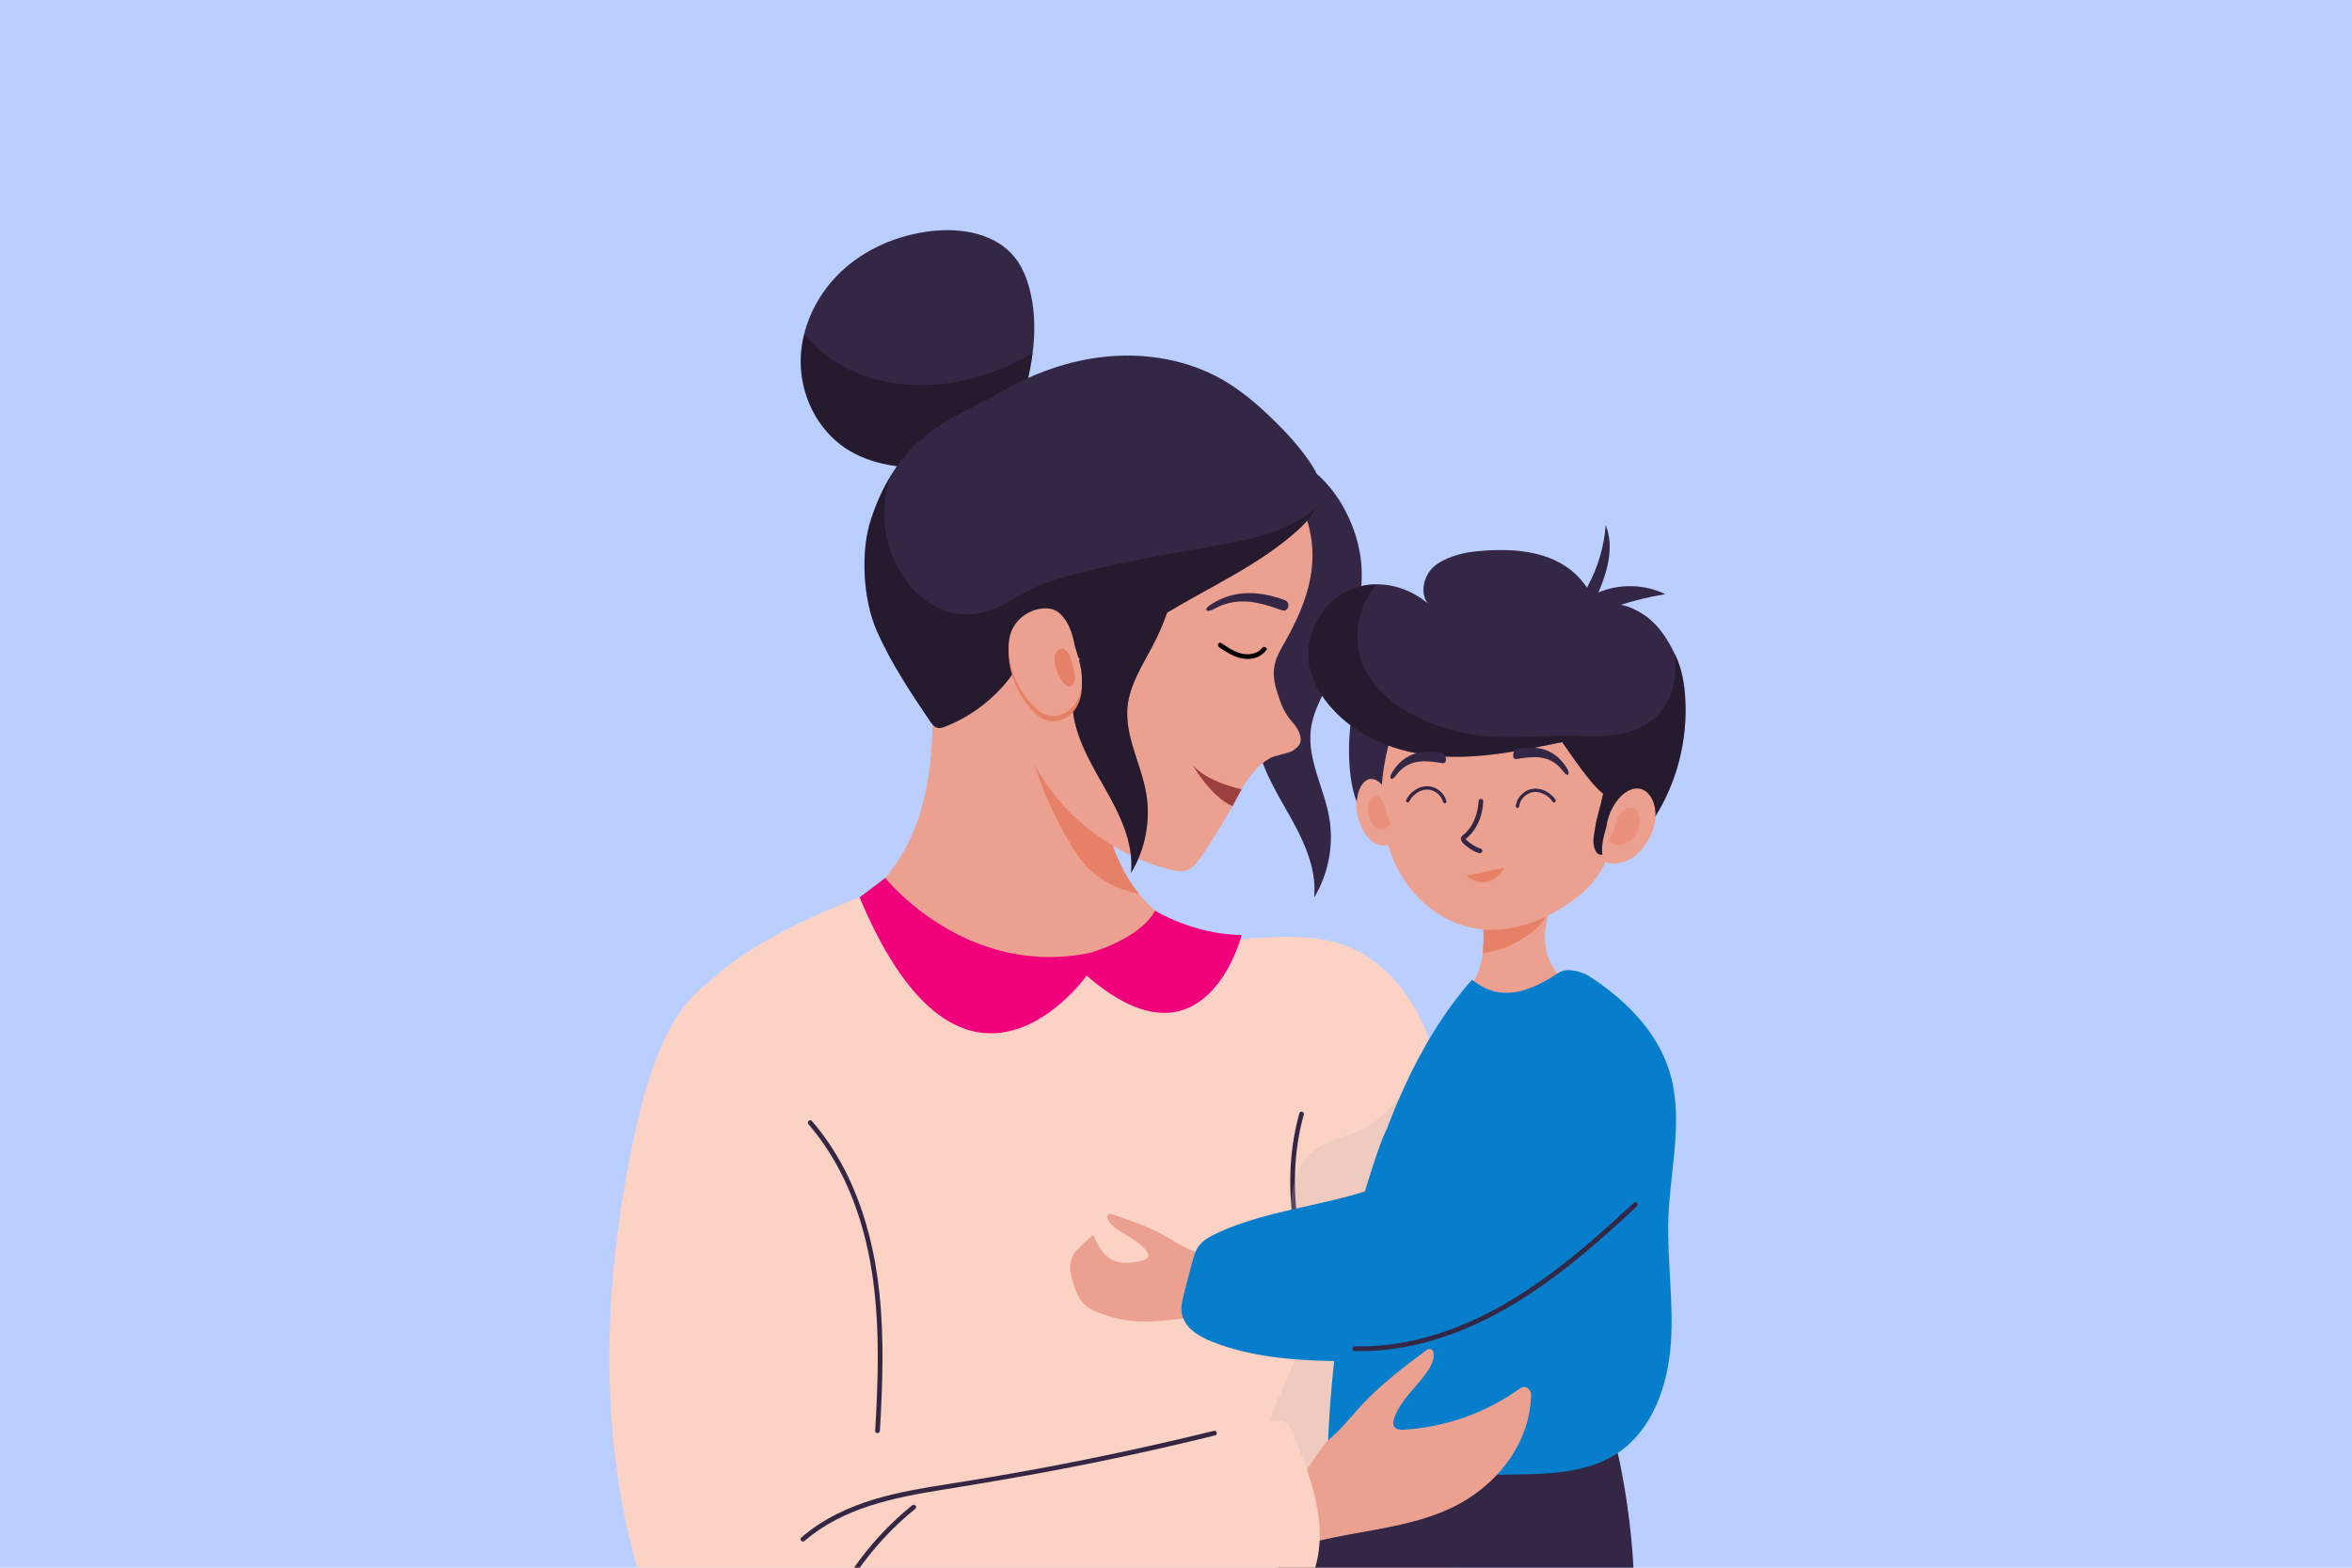 <?xml version="1.0" encoding="UTF-8"?> <svg xmlns="http://www.w3.org/2000/svg" width="660" height="440" viewBox="0 0 660 440" fill="none"><g clip-path="url(#clip0_299_3052)"><rect width="660" height="440" fill="#BACFFF"></rect><path d="M261.63 195.219C262.788 233.64 251.643 246.165 231.935 261.807C231.371 262.252 230.777 262.742 230.658 263.454C230.525 264.256 231.059 264.998 231.579 265.606C237.485 272.581 245.543 277.315 253.557 281.693C264.553 287.703 276.025 293.372 288.417 295.272C303.895 297.646 319.893 293.877 333.842 286.753C341.485 282.85 348.905 277.641 352.957 270.073C343.711 266.867 334.273 263.558 326.541 257.563C318.809 251.567 299.354 234.605 312.324 168.981" fill="#ECA190"></path><path d="M282.852 185.603C283.149 185.825 283.475 186.048 283.727 186.315C286.324 189.001 287.972 192.385 288.12 196.139C288.179 197.757 287.645 199.3 286.799 200.651C288.877 213.74 294.798 228.387 301.981 239.428C306.552 246.448 312.755 249.312 319.67 250.929C311.419 240.779 302.426 219.052 312.324 168.967L282.852 185.603Z" fill="#E68067"></path><path d="M247.888 255.293C261.363 261.362 250.663 260.531 264.657 265.31C278.651 270.074 307.887 277.746 318.215 267.18C320.011 265.34 329.108 266.126 331.468 265.102C333.041 264.419 334.792 264.316 336.499 264.212C341.663 263.915 346.827 263.618 352.007 263.321C360.555 262.832 369.384 262.372 377.428 265.34C388.321 269.361 396.216 279.289 400.43 290.123C404.645 300.941 405.669 312.71 406.485 324.3C409.987 374.059 410.343 424.026 407.539 473.83C407.464 475.076 407.375 476.397 406.663 477.421C405.224 479.528 402.122 479.395 399.584 479.083C352.066 473.132 304.028 483.164 256.139 482.199C254.996 482.17 253.809 482.125 252.829 481.561C251.019 480.508 250.603 478.133 250.336 476.056C247.309 451.925 241.655 428.137 233.522 405.223C222.036 372.887 205.623 342.301 196.407 309.252C195.116 304.622 193.973 299.68 195.324 295.064C196.273 291.829 192.667 282.985 194.715 280.313C204.317 267.788 226.399 257.341 241.224 251.909" fill="#FCD2C4"></path><path d="M365.852 312.872C362.884 323.453 362.766 334.642 364.531 345.461C366.461 357.348 370.661 368.715 375.736 379.593C378.763 386.078 382.102 392.4 385.53 398.693C385.931 399.435 384.744 399.999 384.328 399.257C378.17 387.933 372.234 376.432 368.019 364.234C364.309 353.519 361.964 342.255 362.068 330.888C362.113 324.655 362.944 318.452 364.621 312.441C364.843 311.61 366.09 312.055 365.852 312.872Z" fill="#332745"></path><g opacity="0.25"><path d="M397.729 299.665C393.322 308.465 387.326 314.847 380.782 317.681C377.65 319.032 374.415 319.61 371.329 321.243C368.242 322.875 365.214 325.799 363.582 330.607C361.252 337.448 362.276 346.13 363.567 353.758C364.858 361.385 366.342 369.622 364.739 377.072C363.923 380.841 362.395 384.002 360.97 387.193C355.197 400.163 350.908 415.092 348.4 430.882C348.4 430.882 377.561 420.004 388.766 406.025C399.97 392.045 397.729 299.665 397.729 299.665Z" fill="#C9B4AE"></path></g><path d="M248.407 246.418C248.407 246.418 270.741 274.51 305.675 267.476C305.675 267.476 319.67 263.751 324.151 255.589C324.151 255.589 334.643 262.193 348.415 262.46C348.415 262.46 338.205 302.766 304.933 273.828C304.933 273.828 270.667 322.133 241.209 251.864L248.407 246.418Z" fill="#F1007C"></path><path d="M369.459 132.966C376.894 139.362 381.806 150.255 382.103 160.064C382.385 169.873 379.357 179.549 374.801 188.231C371.952 193.662 368.435 199.02 367.797 205.119C366.936 213.415 371.551 221.206 372.991 229.412C374.341 237.085 372.813 245.232 368.761 251.895C369.622 243.288 365.393 235.081 361.104 227.557C356.815 220.048 352.229 212.153 352.289 203.501C352.333 197.951 354.292 192.638 355.524 187.222C358.685 173.227 356.696 158.15 350.018 145.446" fill="#332745"></path><path d="M341.708 114.135C348.148 119.581 354.53 125.206 359.546 131.988C364.562 138.77 368.153 146.857 368.301 155.287C368.465 164.028 364.948 172.427 360.644 180.04C359.412 182.207 358.091 184.403 357.631 186.852C357.156 189.36 357.631 191.942 358.418 194.361C359.65 198.145 360.332 200.045 362.944 203.042C364.25 204.541 365.526 206.871 364.769 208.711C364.473 209.424 363.048 210.67 362.321 210.923C357.334 212.644 357.498 211.694 353.981 214.455C352.2 215.85 349.454 219.485 348.416 221.489C345.047 227.989 341.292 234.266 337.167 240.306C335.965 242.072 334.54 243.942 332.447 244.417C331.216 244.699 329.91 244.447 328.678 244.135C312.903 240.306 298.879 229.755 290.821 215.657C282.777 201.558 280.833 184.106 285.567 168.583" fill="#ECA190"></path><path d="M262.594 131.17C253.764 131.63 244.445 130.636 237.114 125.694C229.308 120.426 224.707 110.972 224.692 101.549C224.678 92.125 229.026 82.924 235.837 76.41C242.649 69.895 251.761 66.007 261.11 64.879C269.732 63.825 279.497 65.532 284.855 72.358C286.799 74.822 288.016 77.79 288.832 80.832C291.815 91.888 289.633 103.671 286.235 114.593" fill="#332745"></path><g opacity="0.34"><path d="M225.657 93.772C225.019 96.31 224.678 98.907 224.678 101.534C224.693 110.957 229.293 120.411 237.099 125.679C244.43 130.621 253.75 131.63 262.58 131.155L286.205 114.549C287.779 109.503 289.084 104.279 289.737 99.026C270.163 111.225 241.151 112.575 225.657 93.772Z" fill="#0C0202"></path></g><path d="M367.366 129.403C364.354 125.04 360.733 121.123 356.919 117.442C352.734 113.391 348.252 109.592 343.221 106.668C332.21 100.302 318.839 98.551 306.284 100.628C296.119 102.305 286.487 106.386 277.746 111.892L278.385 111.462C264.301 118.57 251.761 123.809 244.475 145.55C241.373 154.78 242.174 168.389 246.137 177.278C250.099 186.167 255.501 194.329 260.962 202.388C261.526 203.219 262.179 204.109 263.158 204.302C263.856 204.436 264.553 204.198 265.206 203.946C273.057 200.874 279.943 195.398 284.692 188.438C286.176 186.256 287.482 183.926 289.411 182.101C291.325 180.291 294.056 179.059 296.608 179.727C299.309 180.439 300.971 182.917 302.975 184.95C301.951 188.794 300.942 192.638 300.912 196.6C300.853 205.252 305.453 213.147 309.727 220.656C314.016 228.165 318.245 236.387 317.385 244.994C321.436 238.345 322.964 230.183 321.614 222.511C320.16 214.304 315.559 206.513 316.42 198.217C317.058 192.118 320.575 186.761 323.425 181.329C325.012 178.317 326.393 175.171 327.52 171.95C339.867 164.501 353.268 158.594 363.983 148.978C367.441 145.876 370.78 141.884 370.587 137.254C370.483 134.39 368.999 131.778 367.366 129.403Z" fill="#332745"></path><g opacity="0.34"><path d="M335.95 154.082C325.814 155.923 315.693 157.614 305.691 160.167C300.497 161.488 295.213 162.719 290.316 164.901C286.235 166.726 282.688 169.546 278.474 171.104C261.882 177.278 248.927 161.206 248.185 145.861C247.977 141.631 248.615 137.55 249.877 133.647C247.858 136.987 246.033 140.86 244.46 145.534C241.358 154.765 242.16 168.374 246.122 177.263C250.084 186.152 255.486 194.314 260.947 202.372C261.511 203.204 262.164 204.094 263.144 204.287C263.841 204.42 264.539 204.183 265.192 203.931C273.042 200.859 279.928 195.383 284.677 188.423C286.161 186.241 287.467 183.911 289.396 182.086C291.311 180.275 294.041 179.044 296.594 179.711C299.295 180.424 300.957 182.902 302.96 184.935C301.936 188.779 300.927 192.622 300.897 196.585C300.838 205.237 305.438 213.132 309.712 220.641C314.001 228.15 318.231 236.371 317.37 244.979C321.421 238.33 322.95 230.168 321.599 222.496C320.145 214.289 315.545 206.498 316.405 198.202C317.043 192.103 320.561 186.746 323.41 181.314C324.998 178.302 326.378 175.156 327.506 171.935C339.853 164.485 353.254 158.579 363.968 148.963C366.105 147.048 368.183 144.792 369.429 142.255C360.985 150.358 346.946 152.079 335.95 154.082Z" fill="#0C0202"></path></g><path d="M360.51 168.419C353.535 165.926 347.05 165.466 340.684 169.116C339.986 169.517 338.176 170.63 338.547 171.253C338.992 172.01 341.381 170.511 342.123 170.185C348.163 167.573 353.55 169.072 359.724 171.283C361.519 171.951 362.306 169.072 360.51 168.419Z" fill="#332745"></path><path d="M354.933 182.215L354.933 182.216C353.663 183.891 351.547 184.62 349.426 184.424C346.842 184.186 344.571 182.723 342.329 181.228C342.272 181.189 342.258 181.152 342.253 181.121C342.246 181.078 342.256 181.02 342.287 180.965C342.319 180.91 342.354 180.891 342.365 180.888C342.369 180.887 342.372 180.886 342.378 180.887C342.384 180.888 342.404 180.893 342.439 180.916C342.508 180.962 342.577 181.008 342.647 181.055C344.499 182.296 346.577 183.689 348.963 184.051C350.888 184.349 353.274 183.883 354.584 182.155C354.629 182.099 354.676 182.079 354.722 182.073C354.778 182.066 354.844 182.079 354.899 182.111C354.941 182.135 354.957 182.157 354.962 182.166C354.959 182.174 354.952 182.19 354.933 182.215Z" fill="#332745" stroke="black"></path><path d="M348.415 221.502C348.415 221.502 339.007 219.662 334.733 214.779C334.733 214.779 339.734 223.639 345.848 226.266L348.415 221.502Z" fill="#9C3F3F"></path><path d="M301.639 182.962C300.941 178.569 298.7 172.752 294.278 172.307C289.856 171.861 285.315 174.696 283.756 178.866C282.925 181.092 282.896 183.541 283.222 185.885C283.905 190.872 286.175 195.621 289.618 199.286C290.85 200.607 292.304 201.824 294.055 202.284C296.801 202.996 299.813 201.601 301.52 199.331C303.227 197.06 303.761 194.077 303.568 191.243C303.36 188.408 302.5 185.678 301.639 182.962Z" fill="#E68067"></path><path d="M301.639 181.449C300.942 177.057 298.701 171.239 294.278 170.794C289.856 170.349 285.315 173.183 283.757 177.353C282.926 179.579 282.896 182.028 283.222 184.373C283.905 189.359 286.176 194.108 289.619 197.774C290.85 199.094 292.305 200.311 294.056 200.771C296.801 201.484 299.814 200.089 301.52 197.818C303.227 195.547 303.761 192.565 303.568 189.73C303.361 186.896 302.5 184.15 301.639 181.449Z" fill="#ECA190"></path><path d="M300.778 186.093C300.452 184.55 299.68 182.457 298.508 182.161C297.336 181.864 296.252 182.695 295.985 184.09C295.837 184.832 295.911 185.678 296.074 186.509C296.415 188.26 297.172 189.981 298.181 191.361C298.552 191.866 298.968 192.326 299.443 192.549C300.185 192.89 300.927 192.504 301.298 191.777C301.669 191.05 301.713 190.026 301.565 189.046C301.417 188.037 301.09 187.058 300.778 186.093Z" fill="#E68067"></path><path d="M453.959 407.819C453.959 407.819 464.199 451.123 453.959 473.235C453.959 473.235 397.641 489.5 350.018 477.524C350.018 477.524 339.363 450.93 383.023 411.767C383.008 411.767 427.41 418.297 453.959 407.819Z" fill="#332745"></path><path d="M435.527 253.435C434.206 256.982 433.286 260.752 433.583 264.521C433.865 268.29 435.468 272.075 438.451 274.42C436.106 276.957 433.598 279.584 430.333 280.682C428.211 281.394 425.94 281.409 423.7 281.409C419.144 281.409 414.143 281.231 410.744 278.204C414.721 275.458 415.983 270.294 416.25 265.367C416.28 264.759 416.294 264.165 416.309 263.571C416.339 259.713 416.072 255.795 414.81 252.159" fill="#ECA190"></path><path d="M416.25 265.352C416.205 266.065 416.146 266.792 416.057 267.519C418.639 267.178 421.177 266.569 423.581 265.441C427.439 263.631 433.42 260.099 434.325 255.691C434.503 254.845 434.77 254.089 435.112 253.421L414.795 252.145C416.057 255.795 416.339 259.698 416.294 263.557C416.294 264.15 416.279 264.744 416.25 265.352Z" fill="#E68067"></path><path d="M413.089 274.967C419.619 280.324 426.89 279.968 437.13 273.171C438.199 272.459 439.95 271.791 443.244 272.8C444.09 273.067 444.921 273.349 445.678 273.824C455.814 280.309 464.985 289.303 468.502 300.804C472.494 313.833 468.74 327.798 468.191 341.421C467.716 353.264 469.689 365.121 468.873 376.934C468.057 388.747 463.798 401.227 453.944 407.816C445.574 413.411 434.86 413.723 424.798 413.856C408.741 414.064 392.684 414.272 376.641 414.465C375.514 414.48 374.267 414.45 373.436 413.678C372.516 412.833 372.471 411.408 372.501 410.161C373.258 373.402 382.117 309.931 413.089 274.967Z" fill="#067ECB"></path><path d="M383.008 334.388C383.008 334.388 386.777 321.759 388.751 317.693C390.725 313.612 405.402 311.059 417.63 303.253C429.859 295.448 437.575 291.827 441.226 295.967C444.877 300.107 403.354 343.292 383.008 334.388Z" fill="#067ECB"></path><path d="M379.253 201.226C379.253 201.226 374.683 227.968 388.796 234.794C402.909 241.621 397.611 193.523 397.611 193.523" fill="#332745"></path><path d="M460.356 207.429C458.233 219.658 454.375 240.285 445.634 249.086C443.705 251.03 441.538 252.692 439.253 254.191C431.655 259.162 422.35 262.19 413.416 260.498C404.022 258.717 396.068 251.772 391.838 243.194C387.609 234.616 386.837 224.629 388.366 215.191C389.879 205.752 393.575 196.789 397.908 188.271" fill="#ECA190"></path><path d="M445.515 164.555C448.394 159.272 450.131 153.38 450.591 147.385C452.995 153.425 451.125 160.296 448.543 166.276C454.479 163.768 461.498 163.946 467.301 166.766C458.159 168.25 449.255 171.188 441.019 175.448" fill="#332745"></path><path d="M438.347 208.276C427.009 210.65 415.523 213.039 404.007 212.253C392.476 211.466 380.708 207.118 373.021 197.962C370.275 194.697 368.079 190.809 367.367 186.49C365.972 178.135 370.854 169.305 378.126 165.818C385.397 162.33 394.42 164.022 400.623 169.35C398.383 166.352 399.525 161.618 402.256 159.125C404.986 156.646 409.943 155.222 413.52 154.821C429.221 153.07 443.037 156.053 448.127 170.7C452.312 168.89 456.066 169.261 460.89 172.288C465.638 175.271 468.295 180.079 470.12 183.849C471.945 187.633 472.673 191.907 472.91 196.151C473.578 207.845 470.491 219.747 464.303 229.452C461.943 233.148 458.916 236.695 454.879 237.926C450.843 239.158 448.394 241.844 447.296 237.54C446.91 236.042 447.34 234.097 447.578 232.569C448.142 228.844 448.854 227.568 449.863 222.73C446.524 220.37 440.781 211.689 438.347 208.276Z" fill="#332745"></path><g opacity="0.34"><path d="M472.91 196.181C472.673 191.937 471.931 187.663 470.12 183.879C470.09 183.804 470.046 183.715 470.001 183.641C470.966 193.48 467.672 202.31 457.12 205.427C452.446 206.807 447.489 206.777 442.681 206.569C435.246 206.243 427.855 207.133 420.45 206.851C408.518 206.391 394.465 202.028 386.318 192.812C378.897 184.428 379.357 172.318 386.258 164.022C383.468 164.037 380.693 164.601 378.141 165.833C370.869 169.32 365.986 178.15 367.381 186.505C368.094 190.809 370.305 194.712 373.036 197.977C380.723 207.133 392.491 211.481 404.022 212.268C415.553 213.054 427.039 210.665 438.362 208.291C440.796 211.704 446.524 220.386 449.878 222.775C448.869 227.613 448.142 228.889 447.593 232.614C447.37 234.142 446.925 236.087 447.311 237.585C448.409 241.889 450.858 239.218 454.894 237.971C458.931 236.739 461.958 233.193 464.318 229.497C470.506 219.777 473.578 207.875 472.91 196.181Z" fill="#0C0202"></path></g><path d="M450.784 232.048C451.14 229.243 452.297 226.542 454.078 224.346C455.651 222.402 458.159 220.755 460.563 221.482C462.329 222.031 463.516 223.738 464.08 225.504C465.179 229.021 464.258 232.924 462.374 236.085C460.83 238.697 458.53 240.997 455.636 241.887C452.742 242.793 447.029 244.084 450.784 232.048Z" fill="#ECA190"></path><g opacity="0.47"><path d="M453.173 232.064C453.351 230.639 453.945 229.259 454.85 228.146C455.651 227.152 456.928 226.321 458.144 226.692C459.05 226.974 459.658 227.834 459.925 228.74C460.489 230.52 460.014 232.509 459.065 234.127C458.278 235.447 457.106 236.62 455.636 237.08C454.167 237.54 452.372 237.124 451.481 235.863" fill="#E68067"></path></g><path d="M390.636 227.448C390.339 224.895 389.478 222.565 388.172 220.769C387.015 219.182 385.19 217.994 383.468 218.989C382.192 219.731 381.361 221.467 380.975 223.188C380.218 226.587 380.93 230.074 382.325 232.76C383.468 234.972 385.145 236.782 387.238 237.227C389.33 237.672 391.868 236.456 393.085 233.918" fill="#ECA190"></path><g opacity="0.47"><path d="M388.915 227.79C388.766 226.499 388.321 225.297 387.668 224.391C387.074 223.575 386.154 222.982 385.279 223.486C384.626 223.857 384.21 224.747 384.017 225.623C383.632 227.359 384.003 229.125 384.7 230.491C385.279 231.619 386.14 232.539 387.208 232.761C388.277 232.984 389.568 232.361 390.191 231.084" fill="#E68067"></path></g><path d="M395.415 224.987C396.231 223.384 397.73 222.123 399.496 221.707C400.994 221.366 402.597 221.915 403.695 222.969C404.304 223.562 404.749 224.289 404.957 225.12C405.105 225.714 406.025 225.462 405.877 224.868C405.432 223.087 404.066 221.692 402.375 221.025C400.49 220.283 398.412 220.743 396.809 221.915C395.875 222.598 395.118 223.473 394.583 224.497C394.316 225.061 395.133 225.536 395.415 224.987Z" fill="#332745"></path><path d="M435.721 225.046C434.712 223.562 433.079 222.493 431.269 222.301C429.74 222.137 428.212 222.894 427.262 224.067C426.728 224.734 426.371 225.506 426.282 226.352C426.208 226.96 425.273 226.827 425.347 226.218C425.57 224.408 426.757 222.835 428.345 221.974C430.126 221.009 432.233 221.202 433.97 222.167C434.979 222.731 435.839 223.503 436.492 224.452C436.819 224.972 436.062 225.551 435.721 225.046Z" fill="#332745"></path><path d="M411.472 245.806C412.644 246.652 413.965 247.409 415.405 247.572C416.8 247.736 418.224 247.32 419.397 246.563C420.569 245.806 421.519 244.708 422.216 243.491" fill="#E68067"></path><path d="M414.9 224.897C414.736 227.405 414.083 229.943 412.674 232.065C412.347 232.555 411.991 233 411.59 233.43C411.383 233.653 411.16 233.861 410.922 234.069C410.655 234.306 410.329 234.514 410.136 234.825C409.424 235.983 410.997 237.096 411.798 237.704C412.778 238.446 413.92 239.159 415.137 239.456C415.968 239.648 416.309 238.372 415.493 238.179C414.989 238.061 414.692 237.912 414.232 237.69C413.742 237.437 413.267 237.14 412.807 236.814C412.407 236.532 412.065 236.265 411.694 235.909C411.62 235.835 411.561 235.775 411.486 235.701C411.457 235.656 411.412 235.627 411.383 235.582C411.383 235.582 411.279 235.449 411.338 235.538C411.427 235.642 411.249 235.419 411.279 235.449C411.264 235.419 411.249 235.389 411.234 235.374C411.264 235.434 411.264 235.508 411.234 235.567C411.204 235.523 411.501 235.3 411.531 235.271C413.445 233.683 414.751 231.531 415.478 229.156C415.909 227.776 416.131 226.337 416.22 224.897C416.25 224.541 415.894 224.229 415.553 224.229C415.182 224.229 414.915 224.541 414.9 224.897Z" fill="#332745"></path><path d="M425.807 210.146C431.298 209.211 435.869 210.101 439.208 214.865C439.579 215.385 440.499 216.809 440.069 217.329C439.549 217.967 438.332 216.038 437.917 215.592C434.504 211.882 430.393 212.209 425.54 213.04C424.115 213.262 424.397 210.383 425.807 210.146Z" fill="#332745"></path><path d="M404.541 211.318C399.051 210.383 394.48 211.273 391.141 216.037C390.77 216.556 389.85 217.981 390.28 218.501C390.799 219.139 392.016 217.209 392.432 216.764C395.845 213.054 399.956 213.381 404.809 214.212C406.233 214.434 405.966 211.555 404.541 211.318Z" fill="#332745"></path><path d="M345.551 353.058C341.708 352.716 337.805 352.345 334.243 350.891C331.705 349.852 329.435 348.294 327.045 346.958C322.252 344.272 317.013 342.447 311.79 340.711C311.241 340.533 310.662 340.963 310.736 341.542C311.226 345.296 319.21 347.285 321.807 351.277C322.059 351.677 322.296 352.138 322.193 352.598C322.044 353.28 321.243 353.592 320.56 353.77C313.036 355.729 309.653 353.414 306.848 346.736C306.64 346.246 302.529 350.565 302.04 351.069C301.624 351.514 299.324 353.785 300.793 358.905C302.93 366.354 304.681 367.497 312.101 369.679C325.042 373.493 338.739 367.126 352.125 368.818" fill="#ECA190"></path><path d="M443.259 292.436C424.457 301.429 412.213 320.632 393.648 330.115C377.294 338.455 357.705 338.381 341.129 346.291C339.437 347.092 337.745 348.027 336.573 349.481C335.4 350.965 334.896 352.865 334.421 354.69C333.694 357.48 332.981 360.255 332.254 363.045C331.779 364.871 331.305 366.77 331.631 368.64C332.329 372.677 336.424 375.125 340.238 376.624C350.716 380.735 362.128 381.744 373.377 381.996C389.315 382.352 405.565 381.195 420.42 375.407C435.275 369.619 448.661 358.682 454.582 343.887" fill="#067ECB"></path><path d="M380.218 377.886C391.215 378.138 402.078 375.482 412.11 371.104C423.151 366.281 433.124 359.41 442.399 351.797C447.934 347.256 453.232 342.447 458.471 337.58C459.094 337.001 459.94 338.025 459.316 338.604C449.878 347.374 440.202 355.982 429.428 363.09C419.96 369.338 409.646 374.398 398.59 377.114C392.536 378.613 386.318 379.355 380.099 379.207C379.239 379.177 379.372 377.871 380.218 377.886Z" fill="#332745"></path><g opacity="0.25"><path d="M355.064 412.822C352.615 402.137 341.648 395.281 330.83 393.471C320.011 391.66 308.97 393.693 298.033 394.317C287.081 394.955 275.283 393.901 266.705 387.06C256.569 378.957 253.601 365.081 247.383 353.699C244.519 348.446 240.305 343.251 234.413 342.153C234.413 342.153 227.869 409.469 251.019 430.883C274.2 452.283 355.064 412.822 355.064 412.822Z" fill="#FCD2C4"></path></g><path d="M359.071 420.688C364.309 418.433 369.133 407.213 373.481 403.533C376.567 400.906 379.061 397.671 381.791 394.688C387.312 388.693 393.827 383.736 400.371 378.869C401.054 378.364 402.093 378.705 402.241 379.551C403.28 385.057 392.966 391.527 391.141 398.339C390.962 399.007 390.844 399.778 391.2 400.372C391.734 401.277 392.981 401.337 394.034 401.277C405.536 400.565 416.814 396.588 426.208 389.924C426.846 389.464 427.558 388.975 428.464 389.464C429.25 389.895 429.681 390.785 429.651 391.676C429.324 403.132 422.691 413.298 413.252 419.783C396.795 431.106 374.609 428.45 356.533 436.983" fill="#ECA190"></path><path d="M204.733 273.844C219.721 288.268 236.743 315.634 241.625 335.861C245.128 350.39 245.632 365.452 247.101 380.337C248.155 391.096 249.728 401.796 251.806 412.392C252.177 414.277 252.667 416.339 254.18 417.512C256.006 418.922 258.603 418.536 260.858 418.076C292.572 411.709 324.285 405.358 356.014 398.991C357.661 398.665 359.516 398.368 360.896 399.333C361.876 400.015 362.38 401.188 362.84 402.301C367.901 414.648 373.035 428.36 368.732 441.004C366.521 447.489 362.009 452.935 357.082 457.699C339.289 474.914 315.589 484.753 291.652 490.986C270.816 496.417 249.135 499.415 227.705 497.337C220.345 496.625 212.806 495.215 206.617 491.179C199.806 486.741 195.294 479.559 191.54 472.346C167.246 425.615 166.89 369.563 178.139 318.112C181.523 302.649 187.904 280.032 202.477 273.844" fill="#FCD2C4"></path><path d="M225.777 432.486C236.565 423.181 250.842 420.317 264.524 418.12C280.834 415.508 297.084 412.644 313.26 409.216C322.535 407.257 331.78 405.135 340.981 402.864C341.812 402.657 341.456 401.38 340.625 401.588C324.063 405.654 307.383 409.261 290.614 412.347C282.437 413.861 274.23 415.241 266.008 416.532C259.108 417.616 252.192 418.758 245.484 420.762C237.96 423.003 230.807 426.386 224.842 431.536C224.189 432.115 225.124 433.035 225.777 432.486Z" fill="#332745"></path><path d="M240.305 441.373C244.921 434.621 250.515 428.596 256.867 423.446C257.535 422.912 256.585 421.977 255.932 422.511C249.491 427.72 243.852 433.864 239.163 440.705C238.688 441.418 239.83 442.085 240.305 441.373Z" fill="#332745"></path><path d="M226.874 315.559C234.072 323.869 238.925 333.96 241.937 344.482C245.247 356.058 246.285 368.137 246.315 380.143C246.33 387.296 246.003 394.449 245.588 401.587C245.543 402.433 246.864 402.433 246.909 401.587C247.666 388.721 248.14 375.78 246.775 362.943C245.573 351.665 242.902 340.49 237.975 330.221C235.274 324.611 231.89 319.328 227.824 314.624C227.245 313.986 226.325 314.92 226.874 315.559Z" fill="#332745"></path></g><defs><clipPath id="clip0_299_3052"><rect width="660" height="440" fill="white"></rect></clipPath></defs></svg> 